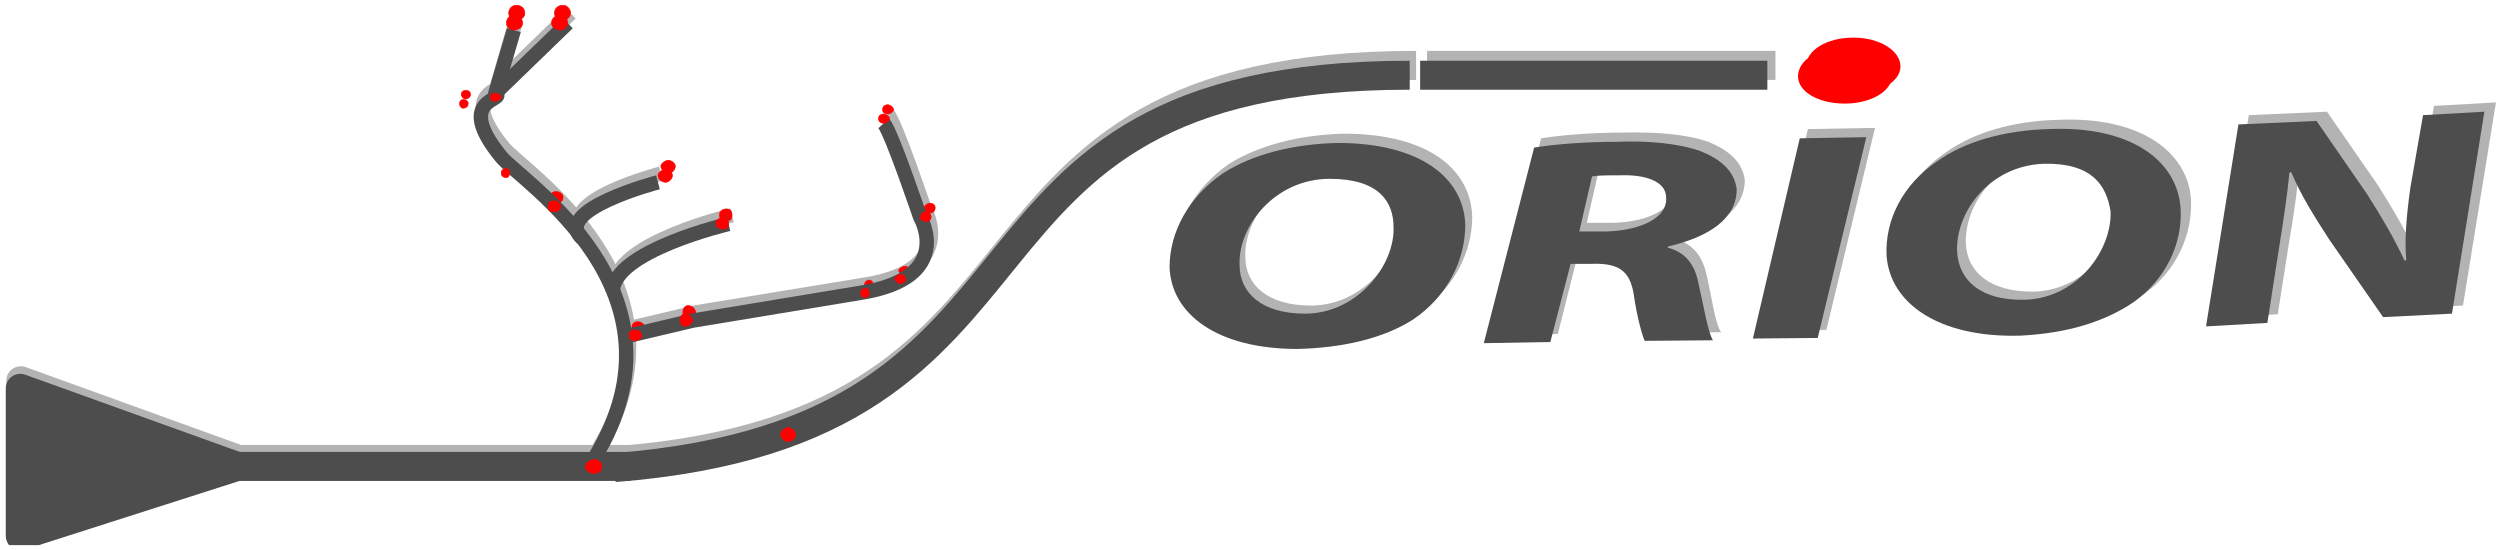 <?xml version="1.0" encoding="UTF-8" standalone="no"?>
<svg
   xmlns:dc="http://purl.org/dc/elements/1.1/"
   xmlns:cc="http://creativecommons.org/ns#"
   xmlns:rdf="http://www.w3.org/1999/02/22-rdf-syntax-ns#"
   xmlns:svg="http://www.w3.org/2000/svg"
   xmlns="http://www.w3.org/2000/svg"
   viewBox="0 0 540 118.75"
   height="118.75"
   width="540"
   xml:space="preserve"
   version="1.1"
   id="svg2"><defs
     id="defs6"><clipPath
       id="clipPath16"
       clipPathUnits="userSpaceOnUse"><path
         id="path18"
         d="M 0,0 612,0 612,792 0,792 0,0 Z" /></clipPath><clipPath
       id="clipPath20"
       clipPathUnits="userSpaceOnUse"><path
         style="clip-rule:evenodd"
         id="path22"
         d="M 0,0 612,0 612,792 0,792 0,0 Z" /></clipPath><clipPath
       id="clipPath24"
       clipPathUnits="userSpaceOnUse"><path
         style="clip-rule:evenodd"
         id="path26"
         d="m 56.7,639.8 429.6,0 0,93.7 -429.6,0 0,-93.7 z" /></clipPath><clipPath
       id="clipPath28"
       clipPathUnits="userSpaceOnUse"><path
         id="path30"
         d="m -79,395 771,0 0,0.1 -771,0 0,-0.1 z" /></clipPath></defs><g
     transform="matrix(1.25,0,0,-1.25,0,118.75)"
     id="g10"><g
       transform="translate(-56,-639)"
       id="g12"><g
         id="g14" /><g
         id="g32"><g
           id="g34"
           clip-path="url(#clipPath16)"><g
             id="g36"><g
               id="g38"
               clip-path="url(#clipPath20)"><path
                 id="path40"
                 style="fill:#000000;fill-opacity:1;fill-rule:evenodd;stroke:none"
                 d="m 165.5,654.6 -73.9,0 73.9,0 z" /><g
                 id="g42"><path
                   id="path44"
                   style="fill:none;stroke:#b3b3b3;stroke-width:5.027;stroke-linecap:butt;stroke-linejoin:round;stroke-miterlimit:10;stroke-dasharray:none;stroke-opacity:1"
                   d="m 165.5,654.6 -73.9,0" /></g><g
                 id="g46"><path
                   id="path48"
                   style="fill:none;stroke:#b3b3b3;stroke-width:5.027;stroke-linecap:butt;stroke-linejoin:round;stroke-miterlimit:10;stroke-dasharray:none;stroke-opacity:1"
                   d="m 162.7,654.4 0,0 c 83.7,6.6 51.1,68.3 138,68.3" /></g><g
                 id="g50"><path
                   id="path52"
                   style="fill:none;stroke:#b3b3b3;stroke-width:2.499;stroke-linecap:butt;stroke-linejoin:round;stroke-miterlimit:10;stroke-dasharray:none;stroke-opacity:1"
                   d="M 154.6,731.7 142,719.5" /></g><g
                 id="g54"><path
                   id="path56"
                   style="fill:none;stroke:#b3b3b3;stroke-width:2.499;stroke-linecap:butt;stroke-linejoin:round;stroke-miterlimit:10;stroke-dasharray:none;stroke-opacity:1"
                   d="m 170.2,704 0,0 c 0,0 -18.4,-4.8 -13.1,-9.8" /></g><g
                 id="g58"><path
                   id="path60"
                   style="fill:none;stroke:#b3b3b3;stroke-width:2.499;stroke-linecap:butt;stroke-linejoin:round;stroke-miterlimit:10;stroke-dasharray:none;stroke-opacity:1"
                   d="m 182.5,696.8 0,0 c 0,0 -20.1,-4.8 -20.1,-11.8" /></g><g
                 id="g62"><path
                   id="path64"
                   style="fill:none;stroke:#b3b3b3;stroke-width:2.499;stroke-linecap:butt;stroke-linejoin:round;stroke-miterlimit:10;stroke-dasharray:none;stroke-opacity:1"
                   d="m 165.2,677.4 0,0 c 11,2.6 11,2.6 11,2.6 0,0 19.5,3.2 29.2,4.8 16.6,2.6 10.3,13.3 10.3,13.3 0,0 -5,14.8 -6.3,16.2" /></g><g
                 id="g66"><path
                   id="path68"
                   style="fill:none;stroke:#b3b3b3;stroke-width:2.499;stroke-linecap:butt;stroke-linejoin:round;stroke-miterlimit:10;stroke-dasharray:none;stroke-opacity:1"
                   d="m 159.3,656.2 0,0 c 17.5,29 -12.9,48.1 -16.3,52.3 -8.5,10.4 1.2,9.8 -1,11 3.2,11 3.2,11 3.2,11" /></g><path
                 id="path70"
                 style="fill:#ff0000;fill-opacity:1;fill-rule:evenodd;stroke:none"
                 d="m 146.7,731.7 0,0 c 0,-0.6 -0.6,-1.2 -1.5,-1.2 -0.7,0 -1.3,0.6 -1.3,1.2 0,0.8 0.6,1.4 1.3,1.4 0.9,0 1.5,-0.6 1.5,-1.4 z" /><path
                 id="path72"
                 style="fill:none;stroke:#ff0000;stroke-width:0.1;stroke-linecap:butt;stroke-linejoin:miter;stroke-miterlimit:10;stroke-dasharray:none;stroke-opacity:1"
                 d="m 146.7,731.7 0,0 c 0,-0.6 -0.6,-1.2 -1.5,-1.2 -0.7,0 -1.3,0.6 -1.3,1.2 0,0.8 0.6,1.4 1.3,1.4 0.9,0 1.5,-0.6 1.5,-1.4 z" /><path
                 id="path74"
                 style="fill:#ff0000;fill-opacity:1;fill-rule:evenodd;stroke:none"
                 d="m 154.6,731.7 0,0 c 0,-0.6 -0.7,-1.2 -1.3,-1.2 -0.9,0 -1.5,0.6 -1.5,1.2 0,0.8 0.6,1.4 1.5,1.4 0.6,0 1.3,-0.6 1.3,-1.4 z" /><path
                 id="path76"
                 style="fill:none;stroke:#ff0000;stroke-width:0.1;stroke-linecap:butt;stroke-linejoin:miter;stroke-miterlimit:10;stroke-dasharray:none;stroke-opacity:1"
                 d="m 154.6,731.7 0,0 c 0,-0.6 -0.7,-1.2 -1.3,-1.2 -0.9,0 -1.5,0.6 -1.5,1.2 0,0.8 0.6,1.4 1.5,1.4 0.6,0 1.3,-0.6 1.3,-1.4 z" /><path
                 id="path78"
                 style="fill:#ff0000;fill-opacity:1;fill-rule:evenodd;stroke:none"
                 d="m 143,718.9 0,0 c 0,-0.5 -0.7,-0.8 -1,-0.8 -0.6,0 -0.9,0.3 -0.9,0.8 0,0.4 0.3,0.6 0.9,0.6 0.3,0 1,-0.2 1,-0.6 z" /><path
                 id="path80"
                 style="fill:none;stroke:#ff0000;stroke-width:0.1;stroke-linecap:butt;stroke-linejoin:miter;stroke-miterlimit:10;stroke-dasharray:none;stroke-opacity:1"
                 d="m 143,718.9 0,0 c 0,-0.5 -0.7,-0.8 -1,-0.8 -0.6,0 -0.9,0.3 -0.9,0.8 0,0.4 0.3,0.6 0.9,0.6 0.3,0 1,-0.2 1,-0.6 z" /><path
                 id="path82"
                 style="fill:#ff0000;fill-opacity:1;fill-rule:evenodd;stroke:none"
                 d="m 137.3,717.7 0,0 c 0,-0.4 -0.3,-0.8 -0.9,-0.8 -0.3,0 -0.7,0.4 -0.7,0.8 0,0.4 0.4,0.7 0.7,0.7 0.6,0 0.9,-0.3 0.9,-0.7 z" /><path
                 id="path84"
                 style="fill:none;stroke:#ff0000;stroke-width:0.1;stroke-linecap:butt;stroke-linejoin:miter;stroke-miterlimit:10;stroke-dasharray:none;stroke-opacity:1"
                 d="m 137.3,717.7 0,0 c 0,-0.4 -0.3,-0.8 -0.9,-0.8 -0.3,0 -0.7,0.4 -0.7,0.8 0,0.4 0.4,0.7 0.7,0.7 0.6,0 0.9,-0.3 0.9,-0.7 z" /><path
                 id="path86"
                 style="fill:#ff0000;fill-opacity:1;fill-rule:evenodd;stroke:none"
                 d="m 144.5,705.7 0,0 c 0,-0.4 -0.3,-0.8 -0.6,-0.8 -0.6,0 -0.9,0.4 -0.9,0.8 0,0.4 0.3,0.7 0.9,0.7 0.3,0 0.6,-0.3 0.6,-0.7 z" /><path
                 id="path88"
                 style="fill:none;stroke:#ff0000;stroke-width:0.1;stroke-linecap:butt;stroke-linejoin:miter;stroke-miterlimit:10;stroke-dasharray:none;stroke-opacity:1"
                 d="m 144.5,705.7 0,0 c 0,-0.4 -0.3,-0.8 -0.6,-0.8 -0.6,0 -0.9,0.4 -0.9,0.8 0,0.4 0.3,0.7 0.9,0.7 0.3,0 0.6,-0.3 0.6,-0.7 z" /><path
                 id="path90"
                 style="fill:#ff0000;fill-opacity:1;fill-rule:evenodd;stroke:none"
                 d="m 153.3,699.9 0,0 c 0,-0.7 -0.6,-1 -1.2,-1 -0.7,0 -1,0.3 -1,1 0,0.6 0.3,1 1,1 0.6,0 1.2,-0.4 1.2,-1 z" /><path
                 id="path92"
                 style="fill:none;stroke:#ff0000;stroke-width:0.1;stroke-linecap:butt;stroke-linejoin:miter;stroke-miterlimit:10;stroke-dasharray:none;stroke-opacity:1"
                 d="m 153.3,699.9 0,0 c 0,-0.7 -0.6,-1 -1.2,-1 -0.7,0 -1,0.3 -1,1 0,0.6 0.3,1 1,1 0.6,0 1.2,-0.4 1.2,-1 z" /><path
                 id="path94"
                 style="fill:#ff0000;fill-opacity:1;fill-rule:evenodd;stroke:none"
                 d="m 172.7,705.3 0,0 c 0,-0.6 -0.6,-1.3 -1.2,-1.3 -0.6,0 -1.3,0.7 -1.3,1.3 0,0.4 0.7,1 1.3,1 0.6,0 1.2,-0.6 1.2,-1 z" /><path
                 id="path96"
                 style="fill:none;stroke:#ff0000;stroke-width:0.1;stroke-linecap:butt;stroke-linejoin:miter;stroke-miterlimit:10;stroke-dasharray:none;stroke-opacity:1"
                 d="m 172.7,705.3 0,0 c 0,-0.6 -0.6,-1.3 -1.2,-1.3 -0.6,0 -1.3,0.7 -1.3,1.3 0,0.4 0.7,1 1.3,1 0.6,0 1.2,-0.6 1.2,-1 z" /><path
                 id="path98"
                 style="fill:#ff0000;fill-opacity:1;fill-rule:evenodd;stroke:none"
                 d="m 182.5,696.8 0,0 c 0,-0.6 -0.3,-1 -1,-1 -0.6,0 -1.2,0.4 -1.2,1 0,0.7 0.6,1.1 1.2,1.1 0.7,0 1,-0.4 1,-1.1 z" /><path
                 id="path100"
                 style="fill:none;stroke:#ff0000;stroke-width:0.1;stroke-linecap:butt;stroke-linejoin:miter;stroke-miterlimit:10;stroke-dasharray:none;stroke-opacity:1"
                 d="m 182.5,696.8 0,0 c 0,-0.6 -0.3,-1 -1,-1 -0.6,0 -1.2,0.4 -1.2,1 0,0.7 0.6,1.1 1.2,1.1 0.7,0 1,-0.4 1,-1.1 z" /><path
                 id="path102"
                 style="fill:#ff0000;fill-opacity:1;fill-rule:evenodd;stroke:none"
                 d="m 167.4,677.4 0,0 c 0,-0.4 -0.6,-1 -1.2,-1 -0.7,0 -1,0.6 -1,1 0,0.6 0.3,1 1,1 0.6,0 1.2,-0.4 1.2,-1 z" /><path
                 id="path104"
                 style="fill:none;stroke:#ff0000;stroke-width:0.1;stroke-linecap:butt;stroke-linejoin:miter;stroke-miterlimit:10;stroke-dasharray:none;stroke-opacity:1"
                 d="m 167.4,677.4 0,0 c 0,-0.4 -0.6,-1 -1.2,-1 -0.7,0 -1,0.6 -1,1 0,0.6 0.3,1 1,1 0.6,0 1.2,-0.4 1.2,-1 z" /><path
                 id="path106"
                 style="fill:#ff0000;fill-opacity:1;fill-rule:evenodd;stroke:none"
                 d="m 176.2,680 0,0 c 0,-0.3 -0.6,-1 -1.3,-1 -0.6,0 -0.9,0.7 -0.9,1 0,0.6 0.3,1.2 0.9,1.2 0.7,0 1.3,-0.6 1.3,-1.2 z" /><path
                 id="path108"
                 style="fill:none;stroke:#ff0000;stroke-width:0.1;stroke-linecap:butt;stroke-linejoin:miter;stroke-miterlimit:10;stroke-dasharray:none;stroke-opacity:1"
                 d="m 176.2,680 0,0 c 0,-0.3 -0.6,-1 -1.3,-1 -0.6,0 -0.9,0.7 -0.9,1 0,0.6 0.3,1.2 0.9,1.2 0.7,0 1.3,-0.6 1.3,-1.2 z" /><path
                 id="path110"
                 style="fill:#ff0000;fill-opacity:1;fill-rule:evenodd;stroke:none"
                 d="m 160.5,654.6 0,0 c 0,-0.8 -0.6,-1.2 -1.2,-1.2 -1,0 -1.6,0.4 -1.6,1.2 0,0.6 0.6,1.2 1.6,1.2 0.6,0 1.2,-0.6 1.2,-1.2 z" /><path
                 id="path112"
                 style="fill:none;stroke:#ff0000;stroke-width:0.1;stroke-linecap:butt;stroke-linejoin:miter;stroke-miterlimit:10;stroke-dasharray:none;stroke-opacity:1"
                 d="m 160.5,654.6 0,0 c 0,-0.8 -0.6,-1.2 -1.2,-1.2 -1,0 -1.6,0.4 -1.6,1.2 0,0.6 0.6,1.2 1.6,1.2 0.6,0 1.2,-0.6 1.2,-1.2 z" /><path
                 id="path114"
                 style="fill:#ff0000;fill-opacity:1;fill-rule:evenodd;stroke:none"
                 d="m 194.1,660.2 0,0 c 0,-0.6 -0.6,-1.2 -1.3,-1.2 -0.6,0 -1.2,0.6 -1.2,1.2 0,0.6 0.6,1.2 1.2,1.2 0.7,0 1.3,-0.6 1.3,-1.2 z" /><path
                 id="path116"
                 style="fill:none;stroke:#ff0000;stroke-width:0.1;stroke-linecap:butt;stroke-linejoin:miter;stroke-miterlimit:10;stroke-dasharray:none;stroke-opacity:1"
                 d="m 194.1,660.2 0,0 c 0,-0.6 -0.6,-1.2 -1.3,-1.2 -0.6,0 -1.2,0.6 -1.2,1.2 0,0.6 0.6,1.2 1.2,1.2 0.7,0 1.3,-0.6 1.3,-1.2 z" /><path
                 id="path118"
                 style="fill:#ff0000;fill-opacity:1;fill-rule:evenodd;stroke:none"
                 d="m 206.9,684.8 0,0 c 0,-0.6 -0.3,-0.8 -0.6,-0.8 -0.6,0 -0.9,0.2 -0.9,0.8 0,0.4 0.3,0.8 0.9,0.8 0.3,0 0.6,-0.4 0.6,-0.8 z" /><path
                 id="path120"
                 style="fill:none;stroke:#ff0000;stroke-width:0.1;stroke-linecap:butt;stroke-linejoin:miter;stroke-miterlimit:10;stroke-dasharray:none;stroke-opacity:1"
                 d="m 206.9,684.8 0,0 c 0,-0.6 -0.3,-0.8 -0.6,-0.8 -0.6,0 -0.9,0.2 -0.9,0.8 0,0.4 0.3,0.8 0.9,0.8 0.3,0 0.6,-0.4 0.6,-0.8 z" /><path
                 id="path122"
                 style="fill:#ff0000;fill-opacity:1;fill-rule:evenodd;stroke:none"
                 d="m 213.2,687.2 0,0 c 0,-0.3 -0.3,-0.7 -0.9,-0.7 -0.3,0 -1,0.4 -1,0.7 0,0.4 0.7,0.8 1,0.8 0.6,0 0.9,-0.4 0.9,-0.8 z" /><path
                 id="path124"
                 style="fill:none;stroke:#ff0000;stroke-width:0.1;stroke-linecap:butt;stroke-linejoin:miter;stroke-miterlimit:10;stroke-dasharray:none;stroke-opacity:1"
                 d="m 213.2,687.2 0,0 c 0,-0.3 -0.3,-0.7 -0.9,-0.7 -0.3,0 -1,0.4 -1,0.7 0,0.4 0.7,0.8 1,0.8 0.6,0 0.9,-0.4 0.9,-0.8 z" /><path
                 id="path126"
                 style="fill:#ff0000;fill-opacity:1;fill-rule:evenodd;stroke:none"
                 d="m 217.6,698.1 0,0 c 0,-0.5 -0.3,-0.9 -0.9,-0.9 -0.4,0 -1,0.4 -1,0.9 0,0.4 0.6,0.8 1,0.8 0.6,0 0.9,-0.4 0.9,-0.8 z" /><path
                 id="path128"
                 style="fill:none;stroke:#ff0000;stroke-width:0.1;stroke-linecap:butt;stroke-linejoin:miter;stroke-miterlimit:10;stroke-dasharray:none;stroke-opacity:1"
                 d="m 217.6,698.1 0,0 c 0,-0.5 -0.3,-0.9 -0.9,-0.9 -0.4,0 -1,0.4 -1,0.9 0,0.4 0.6,0.8 1,0.8 0.6,0 0.9,-0.4 0.9,-0.8 z" /><path
                 id="path130"
                 style="fill:#ff0000;fill-opacity:1;fill-rule:evenodd;stroke:none"
                 d="m 210.4,715 0,0 c 0,-0.3 -0.6,-0.7 -1,-0.7 -0.6,0 -0.9,0.4 -0.9,0.7 0,0.5 0.3,0.9 0.9,0.9 0.4,0 1,-0.4 1,-0.9 z" /><path
                 id="path132"
                 style="fill:none;stroke:#ff0000;stroke-width:0.1;stroke-linecap:butt;stroke-linejoin:miter;stroke-miterlimit:10;stroke-dasharray:none;stroke-opacity:1"
                 d="m 210.4,715 0,0 c 0,-0.3 -0.6,-0.7 -1,-0.7 -0.6,0 -0.9,0.4 -0.9,0.7 0,0.5 0.3,0.9 0.9,0.9 0.4,0 1,-0.4 1,-0.9 z" /><path
                 id="path134"
                 style="fill:#b3b3b3;fill-opacity:1;fill-rule:evenodd;stroke:none"
                 d="m 281.3,675 0,0 c -14.2,0 -22,6.2 -22.3,14.3 0,6.2 3.5,12.3 9.4,16.4 5,3.1 11.9,5 19.8,5.2 14.4,0 21.9,-6 22.2,-14.3 0,-6.2 -3.1,-12.4 -9.1,-16.4 -5,-3.2 -11.9,-5 -20,-5.2 z m 1.5,6.2 0,0 c 9.1,0.2 15.4,8.6 15.1,15 0,4.4 -2.5,8.5 -11,8.5 -9.7,0 -16,-8.5 -15.7,-15.1 0,-4.8 3.8,-8.4 11.3,-8.4 l 0.3,0 z" /><path
                 id="path136"
                 style="fill:#b3b3b3;fill-opacity:1;fill-rule:evenodd;stroke:none"
                 d="m 322.3,710.1 0,0 c 3.8,0.6 9.1,1 14.4,1 5.1,0.1 10.4,-0.2 14.5,-1.6 3.4,-1.4 5.9,-3.4 6.3,-6.6 0,-5.3 -5.1,-8.5 -12,-10.1 0,-0.1 0,-0.1 0,-0.1 3.2,-0.9 4.7,-3.1 5.4,-6.2 0.9,-3.9 1.5,-8.5 2.5,-9.9 -11.9,-0.2 -11.9,-0.2 -11.9,-0.2 -0.4,1 -1.3,4 -1.9,8.2 -0.7,4.3 -2.9,5.4 -7.6,5.2 -3.4,0 -3.4,0 -3.4,0 -3.4,-13.5 -3.4,-13.5 -3.4,-13.5 C 313.6,676 313.6,676 313.6,676 l 8.7,34.1 z m 7.9,-14.6 0,0 c 4.7,0 4.7,0 4.7,0 6.2,0.2 10.6,2.6 10.3,6 0,2.8 -3.7,3.9 -8.1,3.8 -2.2,0 -3.8,0 -4.7,-0.2 l -2.2,-9.6 z" /><path
                 id="path138"
                 style="fill:#b3b3b3;fill-opacity:1;fill-rule:evenodd;stroke:none"
                 d="m 380,711.9 -8.4,-34.9 -11.3,-0.2 8.1,34.9 11.6,0.2 z" /><path
                 id="path140"
                 style="fill:#b3b3b3;fill-opacity:1;fill-rule:evenodd;stroke:none"
                 d="m 406.7,677.4 0,0 c -14.1,-0.4 -22.6,5.7 -23.2,13.9 -0.3,6.2 2.8,12.4 8.8,16.4 4.7,3.4 11.6,5.4 19.4,5.6 14.1,0.6 22.3,-5.5 22.9,-13.7 0.3,-6.2 -2.5,-12.4 -8.1,-16.4 -5.1,-3.4 -11.7,-5.4 -19.8,-5.8 z m 0.9,6.2 0,0 c 9.4,0.4 15.1,9.1 14.8,15.5 -0.7,4.3 -3.2,8.4 -11.6,8.2 -9.8,-0.5 -15.4,-8.8 -15.1,-15.5 0.3,-4.8 4.1,-8.3 11.9,-8.2 z" /><path
                 id="path142"
                 style="fill:#b3b3b3;fill-opacity:1;fill-rule:evenodd;stroke:none"
                 d="m 439,679 0,0 c 5.6,35.1 5.6,35.1 5.6,35.1 13.5,0.6 13.5,0.6 13.5,0.6 8.8,-12.7 8.8,-12.7 8.8,-12.7 2.8,-4.4 4.7,-7.8 6.6,-11.6 0.3,0 0.3,0 0.3,0 -0.3,3.7 0,7.5 0.6,12.6 2.2,12.7 2.2,12.7 2.2,12.7 10.7,0.6 10.7,0.6 10.7,0.6 -5.7,-35.1 -5.7,-35.1 -5.7,-35.1 -11.9,-0.6 -11.9,-0.6 -11.9,-0.6 -9.4,13.5 -9.4,13.5 -9.4,13.5 -2.8,4.5 -4.7,7.5 -6.6,11.7 -0.3,-0.1 -0.3,-0.1 -0.3,-0.1 -0.3,-3.4 -0.9,-8.2 -1.9,-13.9 -1.9,-12.1 -1.9,-12.1 -1.9,-12.1 L 439,679 Z" /><g
                 id="g144"><path
                   id="path146"
                   style="fill:none;stroke:#b3b3b3;stroke-width:5.027;stroke-linecap:butt;stroke-linejoin:round;stroke-miterlimit:10;stroke-dasharray:none;stroke-opacity:1"
                   d="m 362.8,722.7 -60.2,0" /></g><path
                 id="path148"
                 style="fill:#ff0000;fill-opacity:1;fill-rule:evenodd;stroke:none"
                 d="m 384.4,722.5 0,0 c 0,-2.6 -3.7,-4.8 -8.1,-4.8 -4.7,0 -8.2,2.2 -8.2,4.8 0,2.8 3.5,5 8.2,5 4.4,0 8.1,-2.2 8.1,-5 z" /><path
                 id="path150"
                 style="fill:#b3b3b3;fill-opacity:1;fill-rule:evenodd;stroke:none"
                 d="m 97.2,654.6 -37.6,13.6 0,-25.6 37.6,12 z" /><path
                 id="path152"
                 style="fill:none;stroke:#b3b3b3;stroke-width:0.1;stroke-linecap:butt;stroke-linejoin:miter;stroke-miterlimit:10;stroke-dasharray:none;stroke-opacity:1"
                 d="m 97.2,654.6 -37.6,13.6 0,-25.6 37.6,12 z" /><g
                 id="g154"><path
                   id="path156"
                   style="fill:none;stroke:#b3b3b3;stroke-width:5.027;stroke-linecap:butt;stroke-linejoin:round;stroke-miterlimit:10;stroke-dasharray:none;stroke-opacity:1"
                   d="m 97.2,654.6 -37.6,13.6 0,-25.6 37.6,12 z" /></g></g></g><g
             id="g158"><g
               id="g160"
               clip-path="url(#clipPath24)"><g
                 id="g162"><path
                   id="path164"
                   style="fill:none;stroke:#4d4d4d;stroke-width:2.487;stroke-linecap:butt;stroke-linejoin:round;stroke-miterlimit:10;stroke-dasharray:none;stroke-opacity:1"
                   d="M 154.1,730 141.6,717.9" /></g><g
                 id="g166"><path
                   id="path168"
                   style="fill:none;stroke:#4d4d4d;stroke-width:2.487;stroke-linecap:butt;stroke-linejoin:round;stroke-miterlimit:10;stroke-dasharray:none;stroke-opacity:1"
                   d="m 169.7,702.5 0,0 c 0,0 -18.4,-4.8 -13.1,-9.7" /></g><g
                 id="g170"><path
                   id="path172"
                   style="fill:none;stroke:#4d4d4d;stroke-width:2.487;stroke-linecap:butt;stroke-linejoin:round;stroke-miterlimit:10;stroke-dasharray:none;stroke-opacity:1"
                   d="m 181.9,695.3 0,0 c 0,0 -20,-4.7 -20,-11.7" /></g><g
                 id="g174"><path
                   id="path176"
                   style="fill:none;stroke:#4d4d4d;stroke-width:2.487;stroke-linecap:butt;stroke-linejoin:round;stroke-miterlimit:10;stroke-dasharray:none;stroke-opacity:1"
                   d="m 164.7,676 0,0 c 11,2.6 11,2.6 11,2.6 0,0 19.3,3.2 29,4.8 16.5,2.6 10.3,13.1 10.3,13.1 0,0 -5,14.8 -6.3,16.2" /></g><g
                 id="g178"><path
                   id="path180"
                   style="fill:none;stroke:#4d4d4d;stroke-width:2.487;stroke-linecap:butt;stroke-linejoin:round;stroke-miterlimit:10;stroke-dasharray:none;stroke-opacity:1"
                   d="m 158.8,655 0,0 c 17.5,28.8 -12.8,47.7 -16.2,51.9 -8.4,10.3 1.2,9.7 -1,11 3.2,10.9 3.2,10.9 3.2,10.9" /></g><path
                 id="path182"
                 style="fill:#ff0000;fill-opacity:1;fill-rule:evenodd;stroke:none"
                 d="m 146.3,730 0,0 c 0,-0.6 -0.6,-1.2 -1.5,-1.2 -0.7,0 -1.3,0.6 -1.3,1.2 0,0.8 0.6,1.4 1.3,1.4 0.9,0 1.5,-0.6 1.5,-1.4 z" /><path
                 id="path184"
                 style="fill:none;stroke:#ff0000;stroke-width:0.1;stroke-linecap:butt;stroke-linejoin:miter;stroke-miterlimit:10;stroke-dasharray:none;stroke-opacity:1"
                 d="m 146.3,730 0,0 c 0,-0.6 -0.6,-1.2 -1.5,-1.2 -0.7,0 -1.3,0.6 -1.3,1.2 0,0.8 0.6,1.4 1.3,1.4 0.9,0 1.5,-0.6 1.5,-1.4 z" /><path
                 id="path186"
                 style="fill:#ff0000;fill-opacity:1;fill-rule:evenodd;stroke:none"
                 d="m 154.1,730 0,0 c 0,-0.6 -0.6,-1.2 -1.2,-1.2 -1,0 -1.6,0.6 -1.6,1.2 0,0.8 0.6,1.4 1.6,1.4 0.6,0 1.2,-0.6 1.2,-1.4 z" /><path
                 id="path188"
                 style="fill:none;stroke:#ff0000;stroke-width:0.1;stroke-linecap:butt;stroke-linejoin:miter;stroke-miterlimit:10;stroke-dasharray:none;stroke-opacity:1"
                 d="m 154.1,730 0,0 c 0,-0.6 -0.6,-1.2 -1.2,-1.2 -1,0 -1.6,0.6 -1.6,1.2 0,0.8 0.6,1.4 1.6,1.4 0.6,0 1.2,-0.6 1.2,-1.4 z" /><path
                 id="path190"
                 style="fill:#ff0000;fill-opacity:1;fill-rule:evenodd;stroke:none"
                 d="m 142.6,717.2 0,0 c 0,-0.4 -0.7,-0.7 -1,-0.7 -0.6,0 -0.9,0.3 -0.9,0.7 0,0.4 0.3,0.7 0.9,0.7 0.3,0 1,-0.3 1,-0.7 z" /><path
                 id="path192"
                 style="fill:none;stroke:#ff0000;stroke-width:0.1;stroke-linecap:butt;stroke-linejoin:miter;stroke-miterlimit:10;stroke-dasharray:none;stroke-opacity:1"
                 d="m 142.6,717.2 0,0 c 0,-0.4 -0.7,-0.7 -1,-0.7 -0.6,0 -0.9,0.3 -0.9,0.7 0,0.4 0.3,0.7 0.9,0.7 0.3,0 1,-0.3 1,-0.7 z" /><path
                 id="path194"
                 style="fill:#ff0000;fill-opacity:1;fill-rule:evenodd;stroke:none"
                 d="m 136.9,716.1 0,0 c 0,-0.4 -0.3,-0.8 -0.9,-0.8 -0.3,0 -0.6,0.4 -0.6,0.8 0,0.4 0.3,0.7 0.6,0.7 0.6,0 0.9,-0.3 0.9,-0.7 z" /><path
                 id="path196"
                 style="fill:none;stroke:#ff0000;stroke-width:0.1;stroke-linecap:butt;stroke-linejoin:miter;stroke-miterlimit:10;stroke-dasharray:none;stroke-opacity:1"
                 d="m 136.9,716.1 0,0 c 0,-0.4 -0.3,-0.8 -0.9,-0.8 -0.3,0 -0.6,0.4 -0.6,0.8 0,0.4 0.3,0.7 0.6,0.7 0.6,0 0.9,-0.3 0.9,-0.7 z" /><path
                 id="path198"
                 style="fill:#ff0000;fill-opacity:1;fill-rule:evenodd;stroke:none"
                 d="m 144.1,704.1 0,0 c 0,-0.4 -0.3,-0.8 -0.6,-0.8 -0.6,0 -0.9,0.4 -0.9,0.8 0,0.4 0.3,0.8 0.9,0.8 0.3,0 0.6,-0.4 0.6,-0.8 z" /><path
                 id="path200"
                 style="fill:none;stroke:#ff0000;stroke-width:0.1;stroke-linecap:butt;stroke-linejoin:miter;stroke-miterlimit:10;stroke-dasharray:none;stroke-opacity:1"
                 d="m 144.1,704.1 0,0 c 0,-0.4 -0.3,-0.8 -0.6,-0.8 -0.6,0 -0.9,0.4 -0.9,0.8 0,0.4 0.3,0.8 0.9,0.8 0.3,0 0.6,-0.4 0.6,-0.8 z" /><path
                 id="path202"
                 style="fill:#ff0000;fill-opacity:1;fill-rule:evenodd;stroke:none"
                 d="m 152.9,698.3 0,0 c 0,-0.6 -0.6,-0.9 -1.3,-0.9 -0.6,0 -0.9,0.3 -0.9,0.9 0,0.6 0.3,1 0.9,1 0.7,0 1.3,-0.4 1.3,-1 z" /><path
                 id="path204"
                 style="fill:none;stroke:#ff0000;stroke-width:0.1;stroke-linecap:butt;stroke-linejoin:miter;stroke-miterlimit:10;stroke-dasharray:none;stroke-opacity:1"
                 d="m 152.9,698.3 0,0 c 0,-0.6 -0.6,-0.9 -1.3,-0.9 -0.6,0 -0.9,0.3 -0.9,0.9 0,0.6 0.3,1 0.9,1 0.7,0 1.3,-0.4 1.3,-1 z" /><path
                 id="path206"
                 style="fill:#ff0000;fill-opacity:1;fill-rule:evenodd;stroke:none"
                 d="m 172.2,703.7 0,0 c 0,-0.6 -0.6,-1.2 -1.2,-1.2 -0.7,0 -1.3,0.6 -1.3,1.2 0,0.4 0.6,1 1.3,1 0.6,0 1.2,-0.6 1.2,-1 z" /><path
                 id="path208"
                 style="fill:none;stroke:#ff0000;stroke-width:0.1;stroke-linecap:butt;stroke-linejoin:miter;stroke-miterlimit:10;stroke-dasharray:none;stroke-opacity:1"
                 d="m 172.2,703.7 0,0 c 0,-0.6 -0.6,-1.2 -1.2,-1.2 -0.7,0 -1.3,0.6 -1.3,1.2 0,0.4 0.6,1 1.3,1 0.6,0 1.2,-0.6 1.2,-1 z" /><path
                 id="path210"
                 style="fill:#ff0000;fill-opacity:1;fill-rule:evenodd;stroke:none"
                 d="m 181.9,695.3 0,0 c 0,-0.5 -0.3,-0.9 -0.9,-0.9 -0.7,0 -1.3,0.4 -1.3,0.9 0,0.7 0.6,1.1 1.3,1.1 0.6,0 0.9,-0.4 0.9,-1.1 z" /><path
                 id="path212"
                 style="fill:none;stroke:#ff0000;stroke-width:0.1;stroke-linecap:butt;stroke-linejoin:miter;stroke-miterlimit:10;stroke-dasharray:none;stroke-opacity:1"
                 d="m 181.9,695.3 0,0 c 0,-0.5 -0.3,-0.9 -0.9,-0.9 -0.7,0 -1.3,0.4 -1.3,0.9 0,0.7 0.6,1.1 1.3,1.1 0.6,0 0.9,-0.4 0.9,-1.1 z" /><path
                 id="path214"
                 style="fill:#ff0000;fill-opacity:1;fill-rule:evenodd;stroke:none"
                 d="m 166.9,676 0,0 c 0,-0.4 -0.6,-0.9 -1.2,-0.9 -0.7,0 -1,0.5 -1,0.9 0,0.6 0.3,1 1,1 0.6,0 1.2,-0.4 1.2,-1 z" /><path
                 id="path216"
                 style="fill:none;stroke:#ff0000;stroke-width:0.1;stroke-linecap:butt;stroke-linejoin:miter;stroke-miterlimit:10;stroke-dasharray:none;stroke-opacity:1"
                 d="m 166.9,676 0,0 c 0,-0.4 -0.6,-0.9 -1.2,-0.9 -0.7,0 -1,0.5 -1,0.9 0,0.6 0.3,1 1,1 0.6,0 1.2,-0.4 1.2,-1 z" /><path
                 id="path218"
                 style="fill:#ff0000;fill-opacity:1;fill-rule:evenodd;stroke:none"
                 d="m 175.7,678.6 0,0 c 0,-0.4 -0.7,-1 -1.3,-1 -0.6,0 -0.9,0.6 -0.9,1 0,0.6 0.3,1.2 0.9,1.2 0.6,0 1.3,-0.6 1.3,-1.2 z" /><path
                 id="path220"
                 style="fill:none;stroke:#ff0000;stroke-width:0.1;stroke-linecap:butt;stroke-linejoin:miter;stroke-miterlimit:10;stroke-dasharray:none;stroke-opacity:1"
                 d="m 175.7,678.6 0,0 c 0,-0.4 -0.7,-1 -1.3,-1 -0.6,0 -0.9,0.6 -0.9,1 0,0.6 0.3,1.2 0.9,1.2 0.6,0 1.3,-0.6 1.3,-1.2 z" /><path
                 id="path222"
                 style="fill:#ff0000;fill-opacity:1;fill-rule:evenodd;stroke:none"
                 d="m 206.2,683.4 0,0 c 0,-0.6 -0.3,-0.8 -0.6,-0.8 -0.6,0 -0.9,0.2 -0.9,0.8 0,0.4 0.3,0.8 0.9,0.8 0.3,0 0.6,-0.4 0.6,-0.8 z" /><path
                 id="path224"
                 style="fill:none;stroke:#ff0000;stroke-width:0.1;stroke-linecap:butt;stroke-linejoin:miter;stroke-miterlimit:10;stroke-dasharray:none;stroke-opacity:1"
                 d="m 206.2,683.4 0,0 c 0,-0.6 -0.3,-0.8 -0.6,-0.8 -0.6,0 -0.9,0.2 -0.9,0.8 0,0.4 0.3,0.8 0.9,0.8 0.3,0 0.6,-0.4 0.6,-0.8 z" /><path
                 id="path226"
                 style="fill:#ff0000;fill-opacity:1;fill-rule:evenodd;stroke:none"
                 d="m 212.5,685.8 0,0 c 0,-0.4 -0.3,-0.8 -1,-0.8 -0.2,0 -0.9,0.4 -0.9,0.8 0,0.4 0.7,0.8 0.9,0.8 0.7,0 1,-0.4 1,-0.8 z" /><path
                 id="path228"
                 style="fill:none;stroke:#ff0000;stroke-width:0.1;stroke-linecap:butt;stroke-linejoin:miter;stroke-miterlimit:10;stroke-dasharray:none;stroke-opacity:1"
                 d="m 212.5,685.8 0,0 c 0,-0.4 -0.3,-0.8 -1,-0.8 -0.2,0 -0.9,0.4 -0.9,0.8 0,0.4 0.7,0.8 0.9,0.8 0.7,0 1,-0.4 1,-0.8 z" /><path
                 id="path230"
                 style="fill:#ff0000;fill-opacity:1;fill-rule:evenodd;stroke:none"
                 d="m 216.9,696.5 0,0 c 0,-0.4 -0.3,-0.8 -1,-0.8 -0.3,0 -0.9,0.4 -0.9,0.8 0,0.5 0.6,0.9 0.9,0.9 0.7,0 1,-0.4 1,-0.9 z" /><path
                 id="path232"
                 style="fill:none;stroke:#ff0000;stroke-width:0.1;stroke-linecap:butt;stroke-linejoin:miter;stroke-miterlimit:10;stroke-dasharray:none;stroke-opacity:1"
                 d="m 216.9,696.5 0,0 c 0,-0.4 -0.3,-0.8 -1,-0.8 -0.3,0 -0.9,0.4 -0.9,0.8 0,0.5 0.6,0.9 0.9,0.9 0.7,0 1,-0.4 1,-0.9 z" /><path
                 id="path234"
                 style="fill:#ff0000;fill-opacity:1;fill-rule:evenodd;stroke:none"
                 d="m 209.7,713.5 0,0 c 0,-0.4 -0.6,-0.8 -1,-0.8 -0.6,0 -0.9,0.4 -0.9,0.8 0,0.4 0.3,0.8 0.9,0.8 0.4,0 1,-0.4 1,-0.8 z" /><path
                 id="path236"
                 style="fill:none;stroke:#ff0000;stroke-width:0.1;stroke-linecap:butt;stroke-linejoin:miter;stroke-miterlimit:10;stroke-dasharray:none;stroke-opacity:1"
                 d="m 209.7,713.5 0,0 c 0,-0.4 -0.6,-0.8 -1,-0.8 -0.6,0 -0.9,0.4 -0.9,0.8 0,0.4 0.3,0.8 0.9,0.8 0.4,0 1,-0.4 1,-0.8 z" /><path
                 id="path238"
                 style="fill:#4d4d4d;fill-opacity:1;fill-rule:evenodd;stroke:none"
                 d="m 280.2,673.7 0,0 c -14,0 -21.8,6.1 -22.1,14.1 0,6.2 3.4,12.3 9.3,16.3 5,3.2 11.9,5 19.7,5.2 14.3,0 21.8,-6 22.1,-14.1 0,-6.2 -3.1,-12.4 -9,-16.4 -5,-3.2 -11.9,-4.9 -20,-5.1 z m 1.6,6.1 0,0 c 9,0.2 15.3,8.6 15,15 0,4.3 -2.5,8.3 -11,8.3 -9.6,0 -15.9,-8.3 -15.6,-14.9 0,-4.8 3.8,-8.4 11.3,-8.4 l 0.3,0 z" /><path
                 id="path240"
                 style="fill:#4d4d4d;fill-opacity:1;fill-rule:evenodd;stroke:none"
                 d="m 321.1,708.5 0,0 c 3.7,0.6 9,1 14.4,1 5,0.2 10.3,-0.2 14.3,-1.6 3.5,-1.4 5.9,-3.4 6.3,-6.6 0,-5.2 -5,-8.3 -11.9,-9.9 0,-0.2 0,-0.2 0,-0.2 3.1,-0.8 4.7,-3 5.3,-6.2 0.9,-3.8 1.6,-8.4 2.5,-9.8 -11.8,-0.1 -11.8,-0.1 -11.8,-0.1 -0.4,0.9 -1.3,3.9 -1.9,8.1 -0.7,4.2 -2.8,5.4 -7.5,5.2 -3.4,0 -3.4,0 -3.4,0 -3.5,-13.5 -3.5,-13.5 -3.5,-13.5 -11.5,-0.2 -11.5,-0.2 -11.5,-0.2 l 8.7,33.8 z m 7.8,-14.5 0,0 c 4.7,0 4.7,0 4.7,0 6.2,0.2 10.6,2.5 10.3,5.9 0,2.8 -3.7,4 -8.1,3.8 -2.2,0 -3.8,0 -4.7,-0.2 l -2.2,-9.5 z" /><path
                 id="path242"
                 style="fill:#4d4d4d;fill-opacity:1;fill-rule:evenodd;stroke:none"
                 d="m 378.5,710.3 -8.4,-34.7 -11.2,-0.1 8.1,34.6 11.5,0.2 z" /><path
                 id="path244"
                 style="fill:#4d4d4d;fill-opacity:1;fill-rule:evenodd;stroke:none"
                 d="m 405.1,676 0,0 c -14.1,-0.4 -22.5,5.6 -23.1,13.8 -0.3,6.2 2.8,12.3 8.7,16.3 4.7,3.4 11.6,5.4 19.4,5.6 14,0.6 22.1,-5.4 22.7,-13.6 0.4,-6.1 -2.5,-12.3 -8.1,-16.3 -5,-3.4 -11.5,-5.4 -19.6,-5.8 z m 0.9,6.2 0,0 c 9.4,0.4 15,9 14.7,15.3 -0.7,4.4 -3.1,8.4 -11.6,8.2 -9.6,-0.4 -15.3,-8.7 -14.9,-15.3 0.3,-4.8 4,-8.4 11.8,-8.2 z" /><path
                 id="path246"
                 style="fill:#4d4d4d;fill-opacity:1;fill-rule:evenodd;stroke:none"
                 d="m 437.2,677.6 0,0 c 5.6,34.9 5.6,34.9 5.6,34.9 13.5,0.6 13.5,0.6 13.5,0.6 8.7,-12.6 8.7,-12.6 8.7,-12.6 2.8,-4.4 4.7,-7.7 6.5,-11.5 0.3,0 0.3,0 0.3,0 -0.3,3.6 0,7.4 0.7,12.5 2.2,12.6 2.2,12.6 2.2,12.6 10.6,0.6 10.6,0.6 10.6,0.6 -5.6,-34.9 -5.6,-34.9 -5.6,-34.9 -11.9,-0.6 -11.9,-0.6 -11.9,-0.6 -9.3,13.4 -9.3,13.4 -9.3,13.4 -2.9,4.5 -4.8,7.5 -6.6,11.7 -0.3,-0.2 -0.3,-0.2 -0.3,-0.2 -0.3,-3.4 -1,-8.1 -1.9,-13.7 -1.9,-12.2 -1.9,-12.2 -1.9,-12.2 l -10.6,-0.6 z" /><path
                 id="path248"
                 style="fill:#ff0000;fill-opacity:1;fill-rule:evenodd;stroke:none"
                 d="m 382.9,720.8 0,0 c 0,-2.6 -3.7,-4.7 -8.1,-4.7 -4.7,0 -8.1,2.1 -8.1,4.7 0,2.8 3.4,5 8.1,5 4.4,0 8.1,-2.2 8.1,-5 z" /><path
                 id="path250"
                 style="fill:#000000;fill-opacity:1;fill-rule:evenodd;stroke:none"
                 d="m 165,653.4 -73.6,0 73.6,0 z" /><g
                 id="g252"><path
                   id="path254"
                   style="fill:none;stroke:#4d4d4d;stroke-width:5.004;stroke-linecap:butt;stroke-linejoin:round;stroke-miterlimit:10;stroke-dasharray:none;stroke-opacity:1"
                   d="m 165,653.4 -73.6,0" /></g><g
                 id="g256"><path
                   id="path258"
                   style="fill:none;stroke:#4d4d4d;stroke-width:5.004;stroke-linecap:butt;stroke-linejoin:round;stroke-miterlimit:10;stroke-dasharray:none;stroke-opacity:1"
                   d="m 162.2,653.2 0,0 c 83.4,6.5 50.9,67.8 137.4,67.8" /></g><g
                 id="g260"><path
                   id="path262"
                   style="fill:none;stroke:#4d4d4d;stroke-width:5.004;stroke-linecap:butt;stroke-linejoin:round;stroke-miterlimit:10;stroke-dasharray:none;stroke-opacity:1"
                   d="m 361.4,721 -60,0" /></g><path
                 id="path264"
                 style="fill:#4d4d4d;fill-opacity:1;fill-rule:evenodd;stroke:none"
                 d="m 97,653.4 -37.5,13.5 0,-25.5 37.5,12 z" /><path
                 id="path266"
                 style="fill:none;stroke:#4d4d4d;stroke-width:0.1;stroke-linecap:butt;stroke-linejoin:miter;stroke-miterlimit:10;stroke-dasharray:none;stroke-opacity:1"
                 d="m 97,653.4 -37.5,13.5 0,-25.5 37.5,12 z" /><g
                 id="g268"><path
                   id="path270"
                   style="fill:none;stroke:#4d4d4d;stroke-width:5.004;stroke-linecap:butt;stroke-linejoin:round;stroke-miterlimit:10;stroke-dasharray:none;stroke-opacity:1"
                   d="m 97,653.4 -37.5,13.5 0,-25.5 37.5,12 z" /></g><path
                 id="path272"
                 style="fill:#ff0000;fill-opacity:1;fill-rule:evenodd;stroke:none"
                 d="m 193.5,658.9 0,0 c 0,-0.6 -0.7,-1.2 -1.3,-1.2 -0.6,0 -1.3,0.6 -1.3,1.2 0,0.6 0.7,1.2 1.3,1.2 0.6,0 1.3,-0.6 1.3,-1.2 z" /><path
                 id="path274"
                 style="fill:none;stroke:#ff0000;stroke-width:0.1;stroke-linecap:butt;stroke-linejoin:miter;stroke-miterlimit:10;stroke-dasharray:none;stroke-opacity:1"
                 d="m 193.5,658.9 0,0 c 0,-0.6 -0.7,-1.2 -1.3,-1.2 -0.6,0 -1.3,0.6 -1.3,1.2 0,0.6 0.7,1.2 1.3,1.2 0.6,0 1.3,-0.6 1.3,-1.2 z" /><path
                 id="path276"
                 style="fill:#ff0000;fill-opacity:1;fill-rule:evenodd;stroke:none"
                 d="m 160,653.4 0,0 c 0,-0.8 -0.6,-1.2 -1.2,-1.2 -0.9,0 -1.6,0.4 -1.6,1.2 0,0.6 0.7,1.2 1.6,1.2 0.6,0 1.2,-0.6 1.2,-1.2 z" /><path
                 id="path278"
                 style="fill:none;stroke:#ff0000;stroke-width:0.1;stroke-linecap:butt;stroke-linejoin:miter;stroke-miterlimit:10;stroke-dasharray:none;stroke-opacity:1"
                 d="m 160,653.4 0,0 c 0,-0.8 -0.6,-1.2 -1.2,-1.2 -0.9,0 -1.6,0.4 -1.6,1.2 0,0.6 0.7,1.2 1.6,1.2 0.6,0 1.2,-0.6 1.2,-1.2 z" /></g></g><g
             id="g280"><g
               id="g282" /><g
               id="g284"><g
                 style="opacity:0.5"
                 id="g286"
                 clip-path="url(#clipPath28)"><g
                   id="g288" /></g></g></g></g></g></g></g></svg>